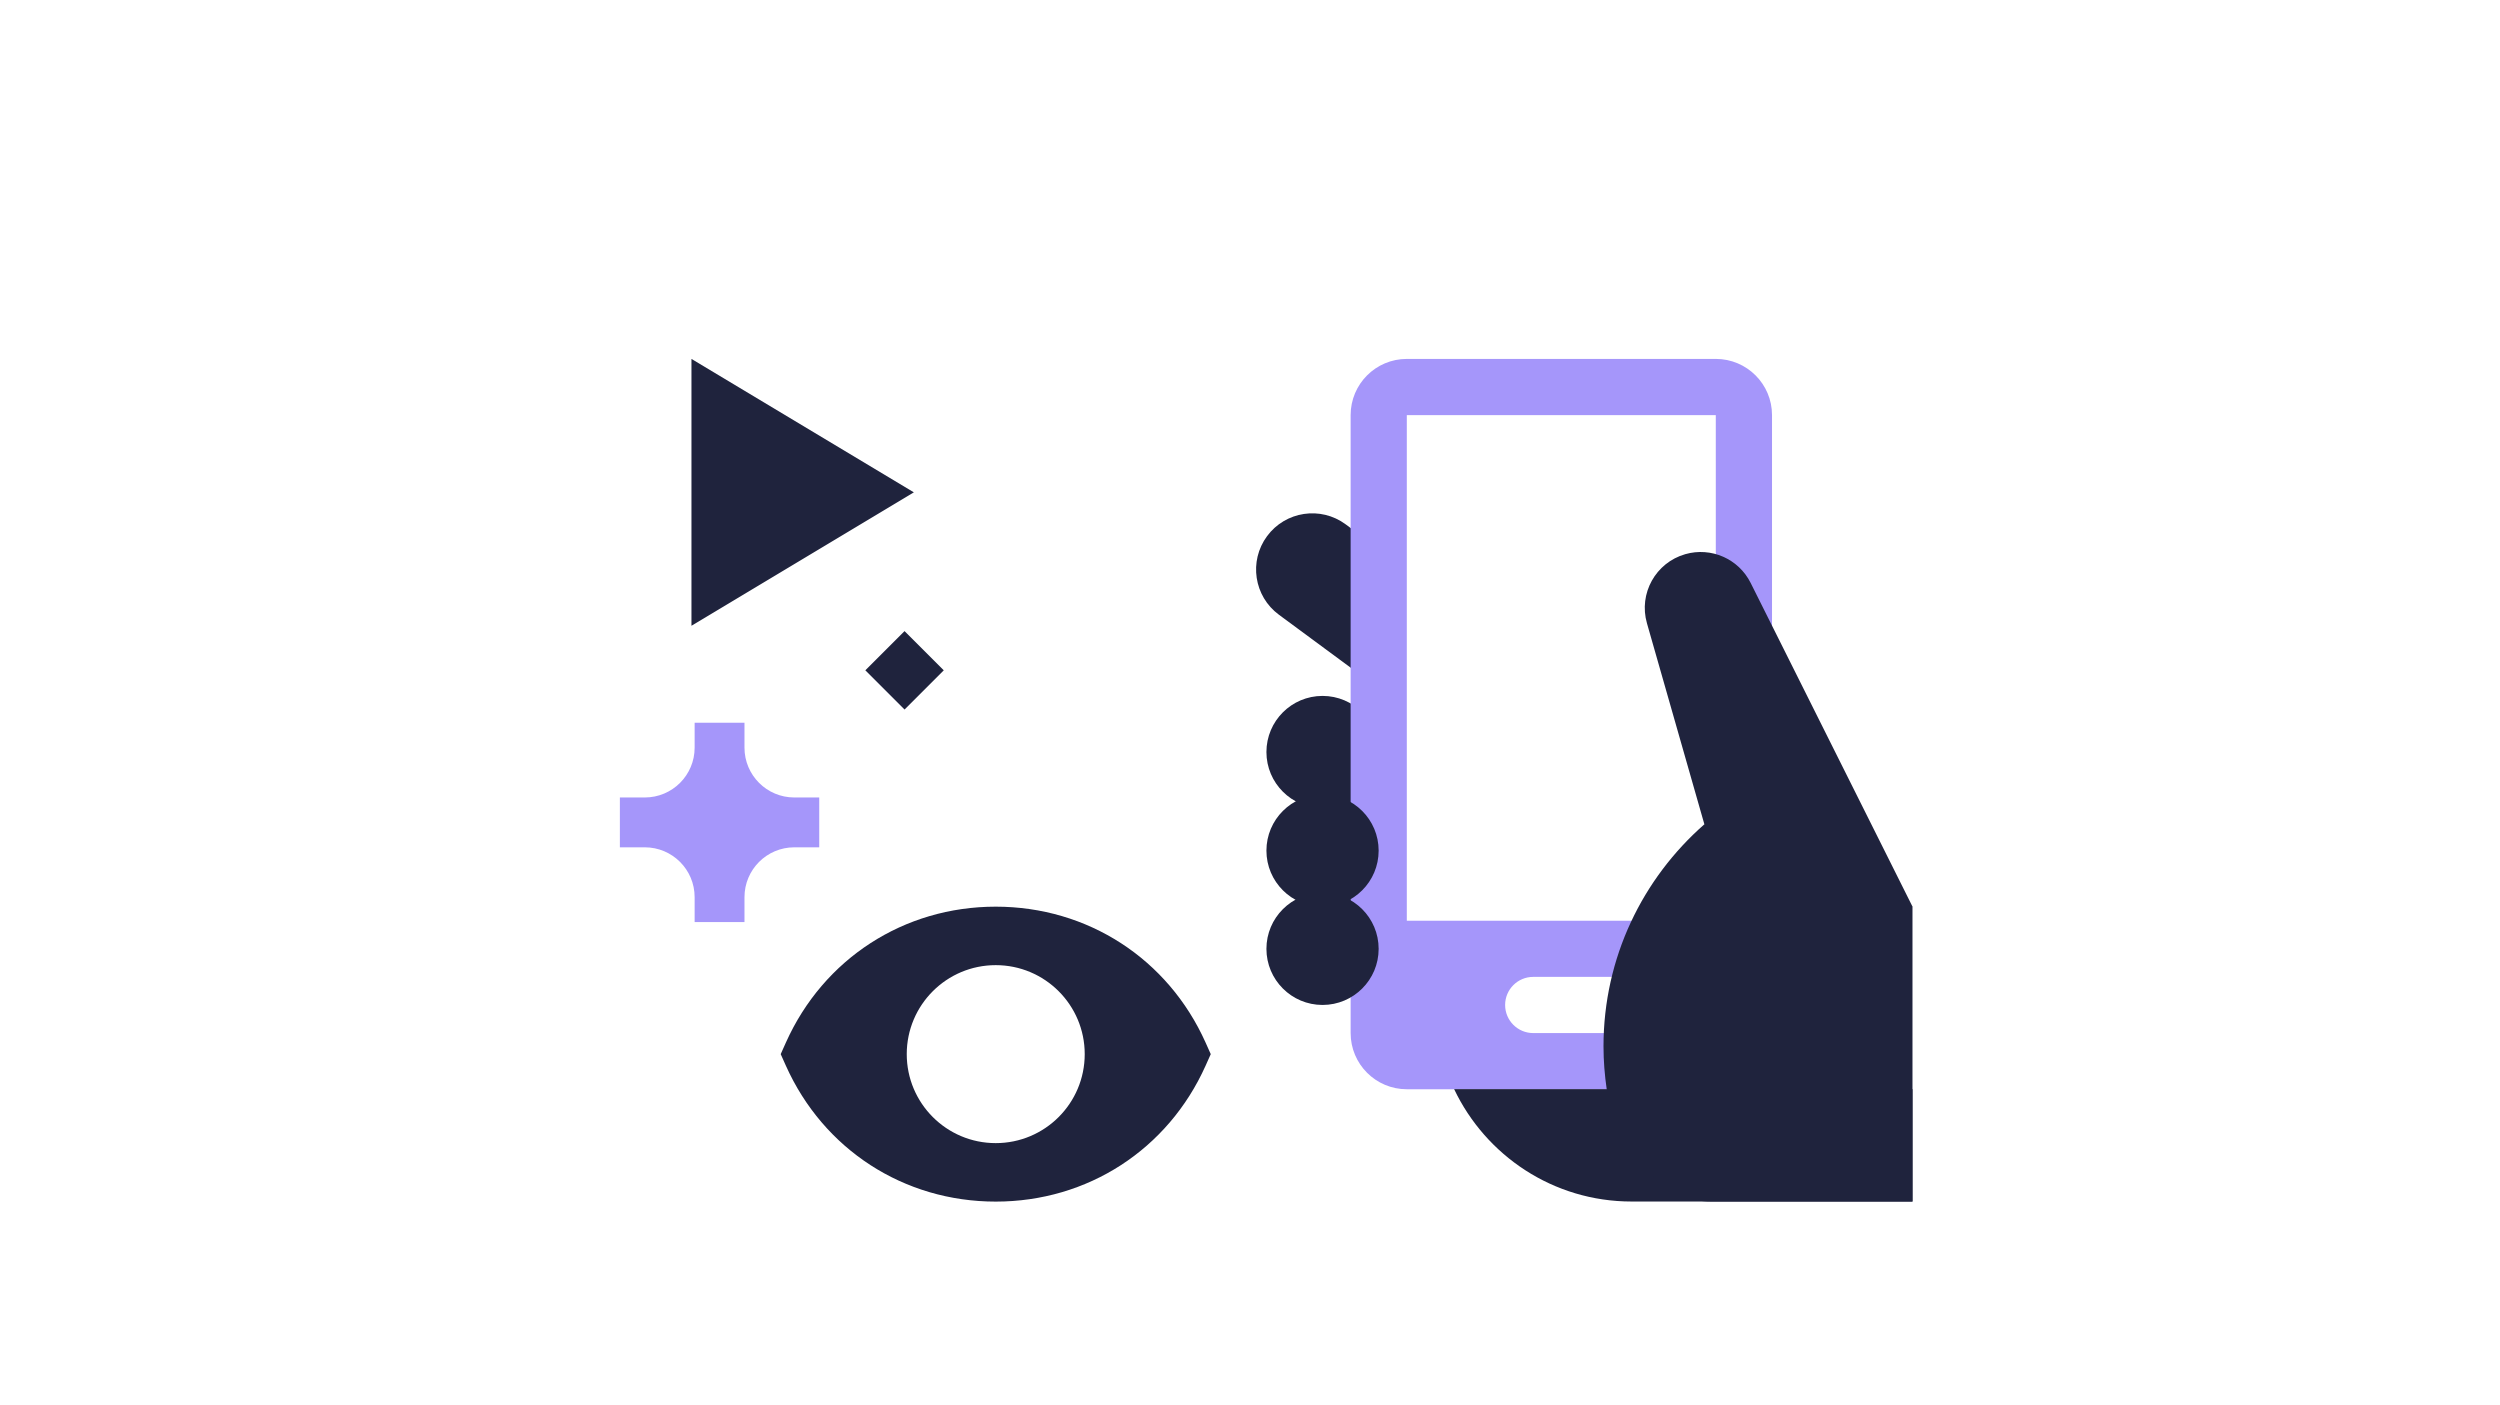 <svg width="523" height="294" viewBox="0 0 523 294" fill="none" xmlns="http://www.w3.org/2000/svg">
<g clip-path="url(#clip0_39_4146)">
<path d="M191.177 102.999L144.654 75.086V130.911L191.177 102.999Z" fill="#1F233D"/>
<path d="M288.412 157.323C288.412 163.804 283.156 169.06 276.674 169.06C270.193 169.06 264.936 163.804 264.936 157.323C264.936 150.841 270.193 145.585 276.674 145.585C283.156 145.585 288.412 150.841 288.412 157.323Z" fill="#1F233D"/>
<path d="M291.907 201.492H278.38V155.439H291.907V201.492Z" fill="#1F233D"/>
<path d="M281.506 109.686C276.285 105.831 268.925 106.942 265.07 112.163C261.215 117.384 262.323 124.744 267.547 128.599L282.564 139.682L292.366 146.613V117.772L282.564 110.468L281.506 109.686Z" fill="#1F233D"/>
<path d="M358.953 75.086H358.944H294.305C287.814 75.086 282.552 80.349 282.552 86.839V216.118C282.552 222.608 287.814 227.87 294.305 227.87H304.195H358.953C365.443 227.87 370.706 222.608 370.706 216.118V86.839C370.706 80.349 365.443 75.086 358.953 75.086ZM342.141 216.118H320.748C317.505 216.118 314.872 213.488 314.872 210.242C314.872 206.995 317.505 204.365 320.748 204.365H342.141C345.385 204.365 348.017 206.995 348.017 210.242C348.017 213.488 345.385 216.118 342.141 216.118ZM294.305 192.613V86.839H358.944L358.953 192.613H294.305Z" fill="#A596FA"/>
<path d="M171.385 166.832H166.172C160.413 166.832 155.745 162.164 155.745 156.405V151.192H145.318V156.405C145.318 162.164 140.65 166.832 134.891 166.832H129.678V177.259H134.891C140.65 177.259 145.318 181.927 145.318 187.685V192.899H155.745V187.685C155.745 181.927 160.413 177.259 166.172 177.259H171.385V166.832Z" fill="#A596FA"/>
<path d="M189.232 148.433L181.029 140.23L189.232 132.027L197.435 140.23L189.232 148.433Z" fill="#1F233D"/>
<path d="M288.412 177.951C288.412 184.433 283.156 189.689 276.674 189.689C270.193 189.689 264.936 184.433 264.936 177.951C264.936 171.47 270.193 166.214 276.674 166.214C283.156 166.214 288.412 171.47 288.412 177.951Z" fill="#1F233D"/>
<path d="M288.412 198.498C288.412 204.979 283.156 210.236 276.674 210.236C270.193 210.236 264.936 204.979 264.936 198.498C264.936 192.016 270.193 186.76 276.674 186.76C283.156 186.76 288.412 192.016 288.412 198.498Z" fill="#1F233D"/>
<path d="M336.124 227.853H304.207C310.815 241.739 324.927 251.359 341.328 251.359H400.091V227.853H336.124Z" fill="#1F233D"/>
<path d="M366.232 121.941C363.717 116.911 357.976 114.385 352.567 115.93C346.359 117.705 342.765 124.172 344.54 130.38L356.554 172.44L366.033 205.082L400.092 189.657L366.232 121.941Z" fill="#1F233D"/>
<path d="M356.557 172.44C343.641 183.769 335.452 200.343 335.452 218.88C335.452 221.93 335.696 224.921 336.122 227.853C336.122 227.853 341.499 251.359 357.9 251.359H400.092V189.657L356.557 172.44Z" fill="#1F233D"/>
<path fill-rule="evenodd" clip-rule="evenodd" d="M208.307 189.674C227.523 189.674 244.344 200.566 252.206 218.101L253.29 220.525L252.206 222.949C244.344 240.484 227.523 251.375 208.307 251.375C189.092 251.375 172.271 240.484 164.408 222.949L163.324 220.525L164.408 218.101C172.271 200.566 189.092 189.674 208.307 189.674ZM189.691 220.524C189.691 230.805 198.027 239.14 208.307 239.14C218.591 239.14 226.923 230.805 226.923 220.524C226.923 210.244 218.591 201.908 208.307 201.908C198.027 201.908 189.691 210.244 189.691 220.524Z" fill="#1F233D"/>
</g>
<defs>
<clipPath id="clip0_39_4146">
<rect width="522.338" height="293.815" fill="white"/>
</clipPath>
</defs>
</svg>

